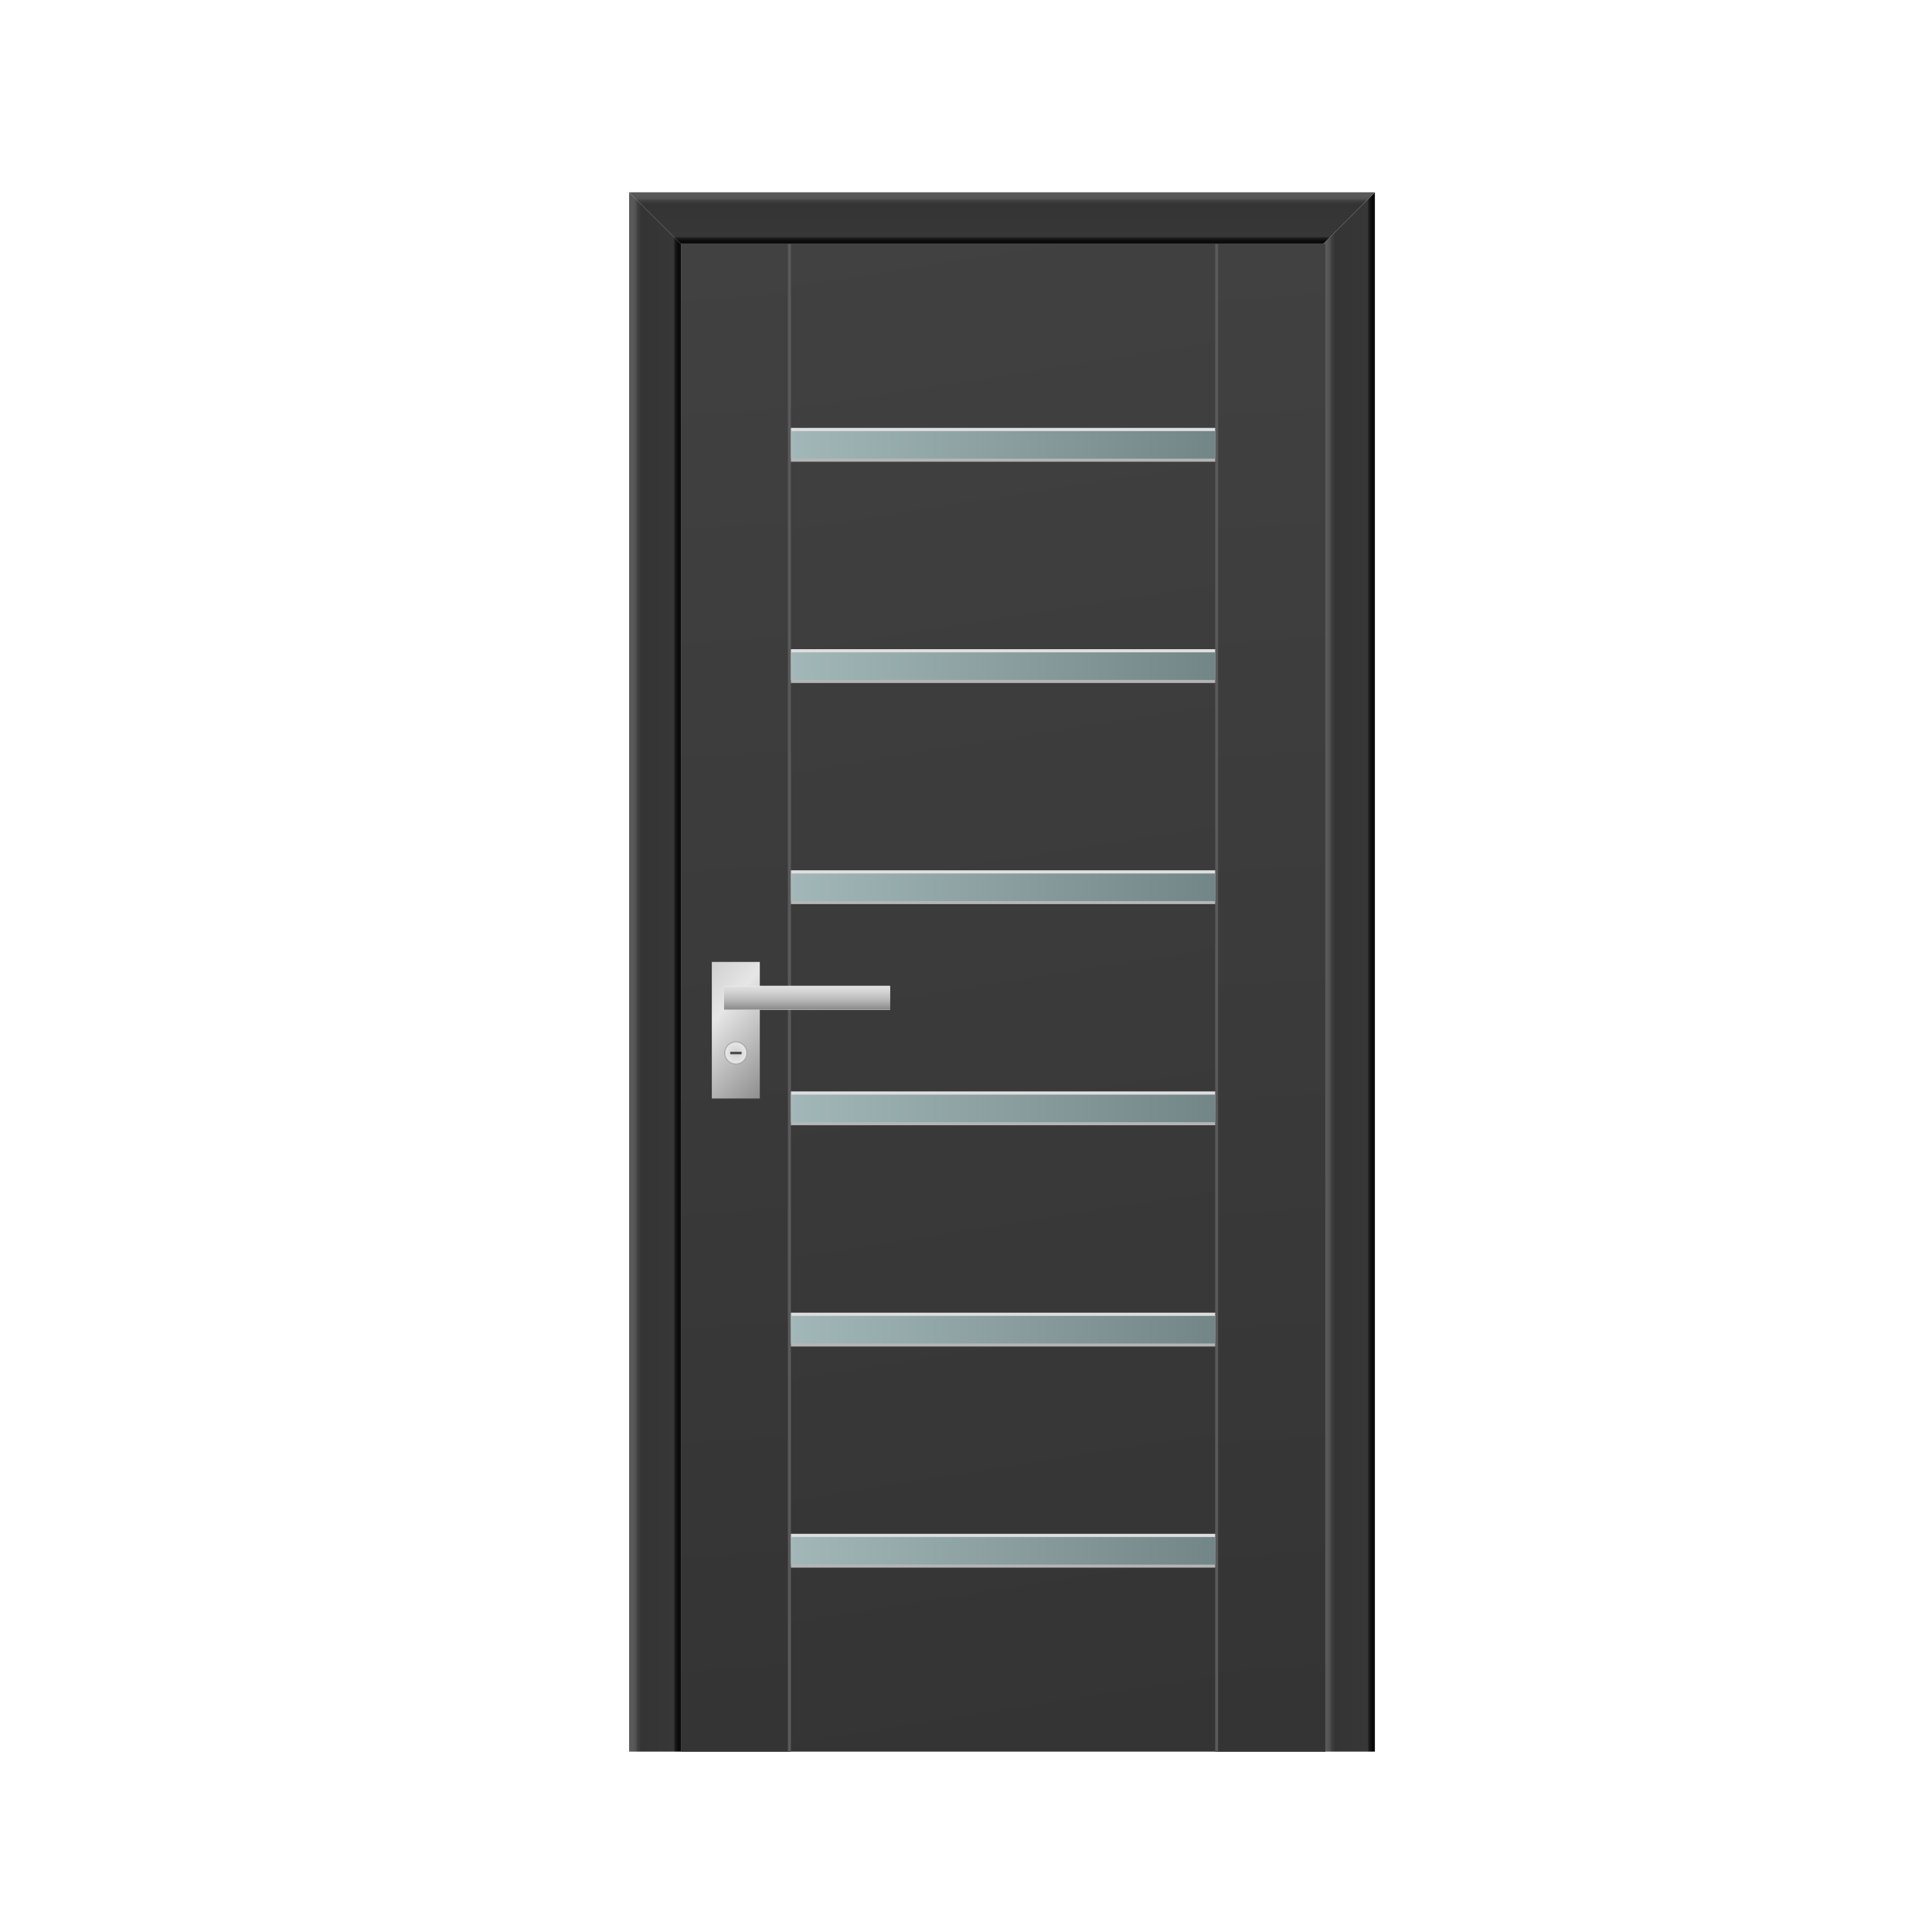 <svg xmlns="http://www.w3.org/2000/svg" xmlns:xlink="http://www.w3.org/1999/xlink" viewBox="0 0 128 128"><defs><style>.cls-1{isolation:isolate;}.cls-2{fill:url(#_467_1);}.cls-3{fill:url(#_466_1);}.cls-4{fill:url(#_465_1);}.cls-5{fill:url(#_461_1);}.cls-6{fill:url(#_460_1);}.cls-7{fill:url(#_459_1);}.cls-10,.cls-12,.cls-14,.cls-16,.cls-18,.cls-20,.cls-8{mix-blend-mode:multiply;}.cls-9{fill:#5a5a5a;}.cls-10{fill:url(#_376_1);}.cls-11{fill:url(#_593_1);}.cls-12{fill:url(#_376_1-2);}.cls-13{fill:url(#_593_1-2);}.cls-14{fill:url(#_376_1-3);}.cls-15{fill:url(#_593_1-3);}.cls-16{fill:url(#_376_1-4);}.cls-17{fill:url(#_593_1-4);}.cls-18{fill:url(#_376_1-5);}.cls-19{fill:url(#_593_1-5);}.cls-20{fill:url(#_376_1-6);}.cls-21{fill:url(#_593_1-6);}.cls-22{fill:url(#_3_1);}.cls-23{fill:url(#_1133_1);}.cls-24{fill:url(#_5_1);}.cls-25{fill:#4d4d4d;}</style><linearGradient id="_467_1" x1="41.68" y1="64.39" x2="45.12" y2="64.39" gradientUnits="userSpaceOnUse"><stop offset="0" stop-color="#5a5a5a"/><stop offset="0.09" stop-color="#585858"/><stop offset="0.13" stop-color="#515151"/><stop offset="0.15" stop-color="#464646"/><stop offset="0.16" stop-color="#414141"/><stop offset="0.23" stop-color="#343434"/><stop offset="0.86" stop-color="#373737"/><stop offset="0.86" stop-color="#333"/><stop offset="0.88" stop-color="#202020"/><stop offset="0.91" stop-color="#131313"/><stop offset="0.94" stop-color="#0b0b0b"/><stop offset="1" stop-color="#090909"/></linearGradient><linearGradient id="_466_1" x1="87.66" y1="64.39" x2="91.09" y2="64.39" xlink:href="#_467_1"/><linearGradient id="_465_1" x1="66.39" y1="12.74" x2="66.39" y2="16.17" xlink:href="#_467_1"/><linearGradient id="_461_1" x1="74.69" y1="118.12" x2="58.22" y2="14.1" gradientUnits="userSpaceOnUse"><stop offset="0" stop-color="#343434"/><stop offset="0.02" stop-color="#343434"/><stop offset="1" stop-color="#414141"/></linearGradient><linearGradient id="_460_1" x1="52.25" y1="116.06" x2="45.27" y2="16.16" xlink:href="#_461_1"/><linearGradient id="_459_1" x1="87.64" y1="116.06" x2="80.66" y2="16.16" xlink:href="#_461_1"/><linearGradient id="_376_1" x1="66.45" y1="103.87" x2="66.45" y2="101.62" gradientUnits="userSpaceOnUse"><stop offset="0" stop-color="#b3b3b3"/><stop offset="1" stop-color="#e1e1e1"/></linearGradient><linearGradient id="_593_1" x1="52.4" y1="102.74" x2="80.51" y2="102.74" gradientUnits="userSpaceOnUse"><stop offset="0" stop-color="#a2b7b8"/><stop offset="1" stop-color="#738687"/></linearGradient><linearGradient id="_376_1-2" x1="66.45" y1="89.21" x2="66.45" y2="86.97" xlink:href="#_376_1"/><linearGradient id="_593_1-2" x1="52.4" y1="88.09" x2="80.51" y2="88.09" xlink:href="#_593_1"/><linearGradient id="_376_1-3" x1="66.45" y1="74.56" x2="66.45" y2="72.31" xlink:href="#_376_1"/><linearGradient id="_593_1-3" x1="52.4" y1="73.44" x2="80.51" y2="73.44" xlink:href="#_593_1"/><linearGradient id="_376_1-4" x1="66.45" y1="59.91" x2="66.45" y2="57.66" xlink:href="#_376_1"/><linearGradient id="_593_1-4" x1="52.4" y1="58.78" x2="80.51" y2="58.78" xlink:href="#_593_1"/><linearGradient id="_376_1-5" x1="66.45" y1="45.25" x2="66.45" y2="43.01" xlink:href="#_376_1"/><linearGradient id="_593_1-5" x1="52.4" y1="44.13" x2="80.51" y2="44.13" xlink:href="#_593_1"/><linearGradient id="_376_1-6" x1="66.45" y1="30.6" x2="66.45" y2="28.35" xlink:href="#_376_1"/><linearGradient id="_593_1-6" x1="52.4" y1="29.48" x2="80.51" y2="29.48" xlink:href="#_593_1"/><linearGradient id="_3_1" x1="45.62" y1="65.44" x2="51.88" y2="71.08" gradientUnits="userSpaceOnUse"><stop offset="0" stop-color="#d0d0d0"/><stop offset="0.32" stop-color="#e6e6e6"/><stop offset="1" stop-color="#8e8e8e"/></linearGradient><linearGradient id="_1133_1" x1="53.47" y1="66.91" x2="53.47" y2="65.31" gradientUnits="userSpaceOnUse"><stop offset="0" stop-color="#b9b9b9"/><stop offset="0.02" stop-color="#b7b7b7"/><stop offset="0.03" stop-color="#b0b0b0"/><stop offset="0.04" stop-color="#a5a5a5"/><stop offset="0.04" stop-color="#949494"/><stop offset="0.04" stop-color="#8d8d8d"/><stop offset="0.42" stop-color="#b9b9b9"/><stop offset="0.47" stop-color="#bdbdbd"/><stop offset="0.77" stop-color="#d5d5d5"/><stop offset="0.95" stop-color="#dedede"/><stop offset="0.96" stop-color="#e1e1e1"/><stop offset="0.97" stop-color="#e7e7e7"/></linearGradient><radialGradient id="_5_1" cx="48.75" cy="69.76" r="0.76" gradientUnits="userSpaceOnUse"><stop offset="0" stop-color="#d0d0d0"/><stop offset="0.88" stop-color="#e6e6e6"/><stop offset="1" stop-color="#8e8e8e"/></radialGradient></defs><title>Plan de travail 1</title><g class="cls-1"><g id="Calque_3" data-name="Calque 3"><polygon class="cls-2" points="41.68 116.05 45.12 116.05 45.12 16.17 41.68 12.74 41.68 116.05"/><polygon class="cls-3" points="87.66 16.17 87.66 116.05 91.09 116.05 91.09 12.74 87.66 16.17"/><polygon class="cls-4" points="87.66 16.17 91.09 12.74 41.68 12.74 45.12 16.17 87.66 16.17"/><polyline class="cls-5" points="87.79 16.17 87.79 116.05 45.12 116.05 45.12 16.17"/><polyline class="cls-6" points="52.4 16.17 52.4 116.05 45.12 116.05 45.12 16.17 52.4 16.17"/><polyline class="cls-7" points="87.79 16.17 87.79 116.05 80.51 116.05 80.51 16.17 87.79 16.17"/><g class="cls-8"><polyline class="cls-9" points="52.4 16.17 52.4 116.05 52.2 116.05 52.2 16.17 52.4 16.17"/></g><g class="cls-8"><polyline class="cls-9" points="80.7 16.17 80.7 116.05 80.51 116.05 80.51 16.17 80.7 16.17"/></g><rect class="cls-10" x="52.4" y="101.62" width="28.11" height="2.24"/><rect class="cls-11" x="52.4" y="101.83" width="28.11" height="1.83"/><rect class="cls-12" x="52.4" y="86.97" width="28.11" height="2.24"/><rect class="cls-13" x="52.4" y="87.18" width="28.11" height="1.83"/><rect class="cls-14" x="52.4" y="72.31" width="28.11" height="2.24"/><rect class="cls-15" x="52.4" y="72.52" width="28.11" height="1.83"/><rect class="cls-16" x="52.4" y="57.66" width="28.11" height="2.24"/><rect class="cls-17" x="52.4" y="57.87" width="28.11" height="1.83"/><rect class="cls-18" x="52.4" y="43.01" width="28.11" height="2.24"/><rect class="cls-19" x="52.4" y="43.22" width="28.11" height="1.83"/><rect class="cls-20" x="52.4" y="28.35" width="28.11" height="2.24"/><rect class="cls-21" x="52.4" y="28.56" width="28.11" height="1.83"/><path class="cls-22" d="M50.34,72.78H47.16s0,0,0-.07V63.8s0-.07,0-.07h3.18s0,0,0,.07v8.91S50.36,72.78,50.34,72.78Z"/><rect class="cls-23" x="47.97" y="65.31" width="11.01" height="1.6" rx="0.03" ry="0.03"/><circle class="cls-24" cx="48.75" cy="69.76" r="0.76"/><rect class="cls-25" x="48.38" y="69.68" width="0.75" height="0.17"/></g></g></svg>